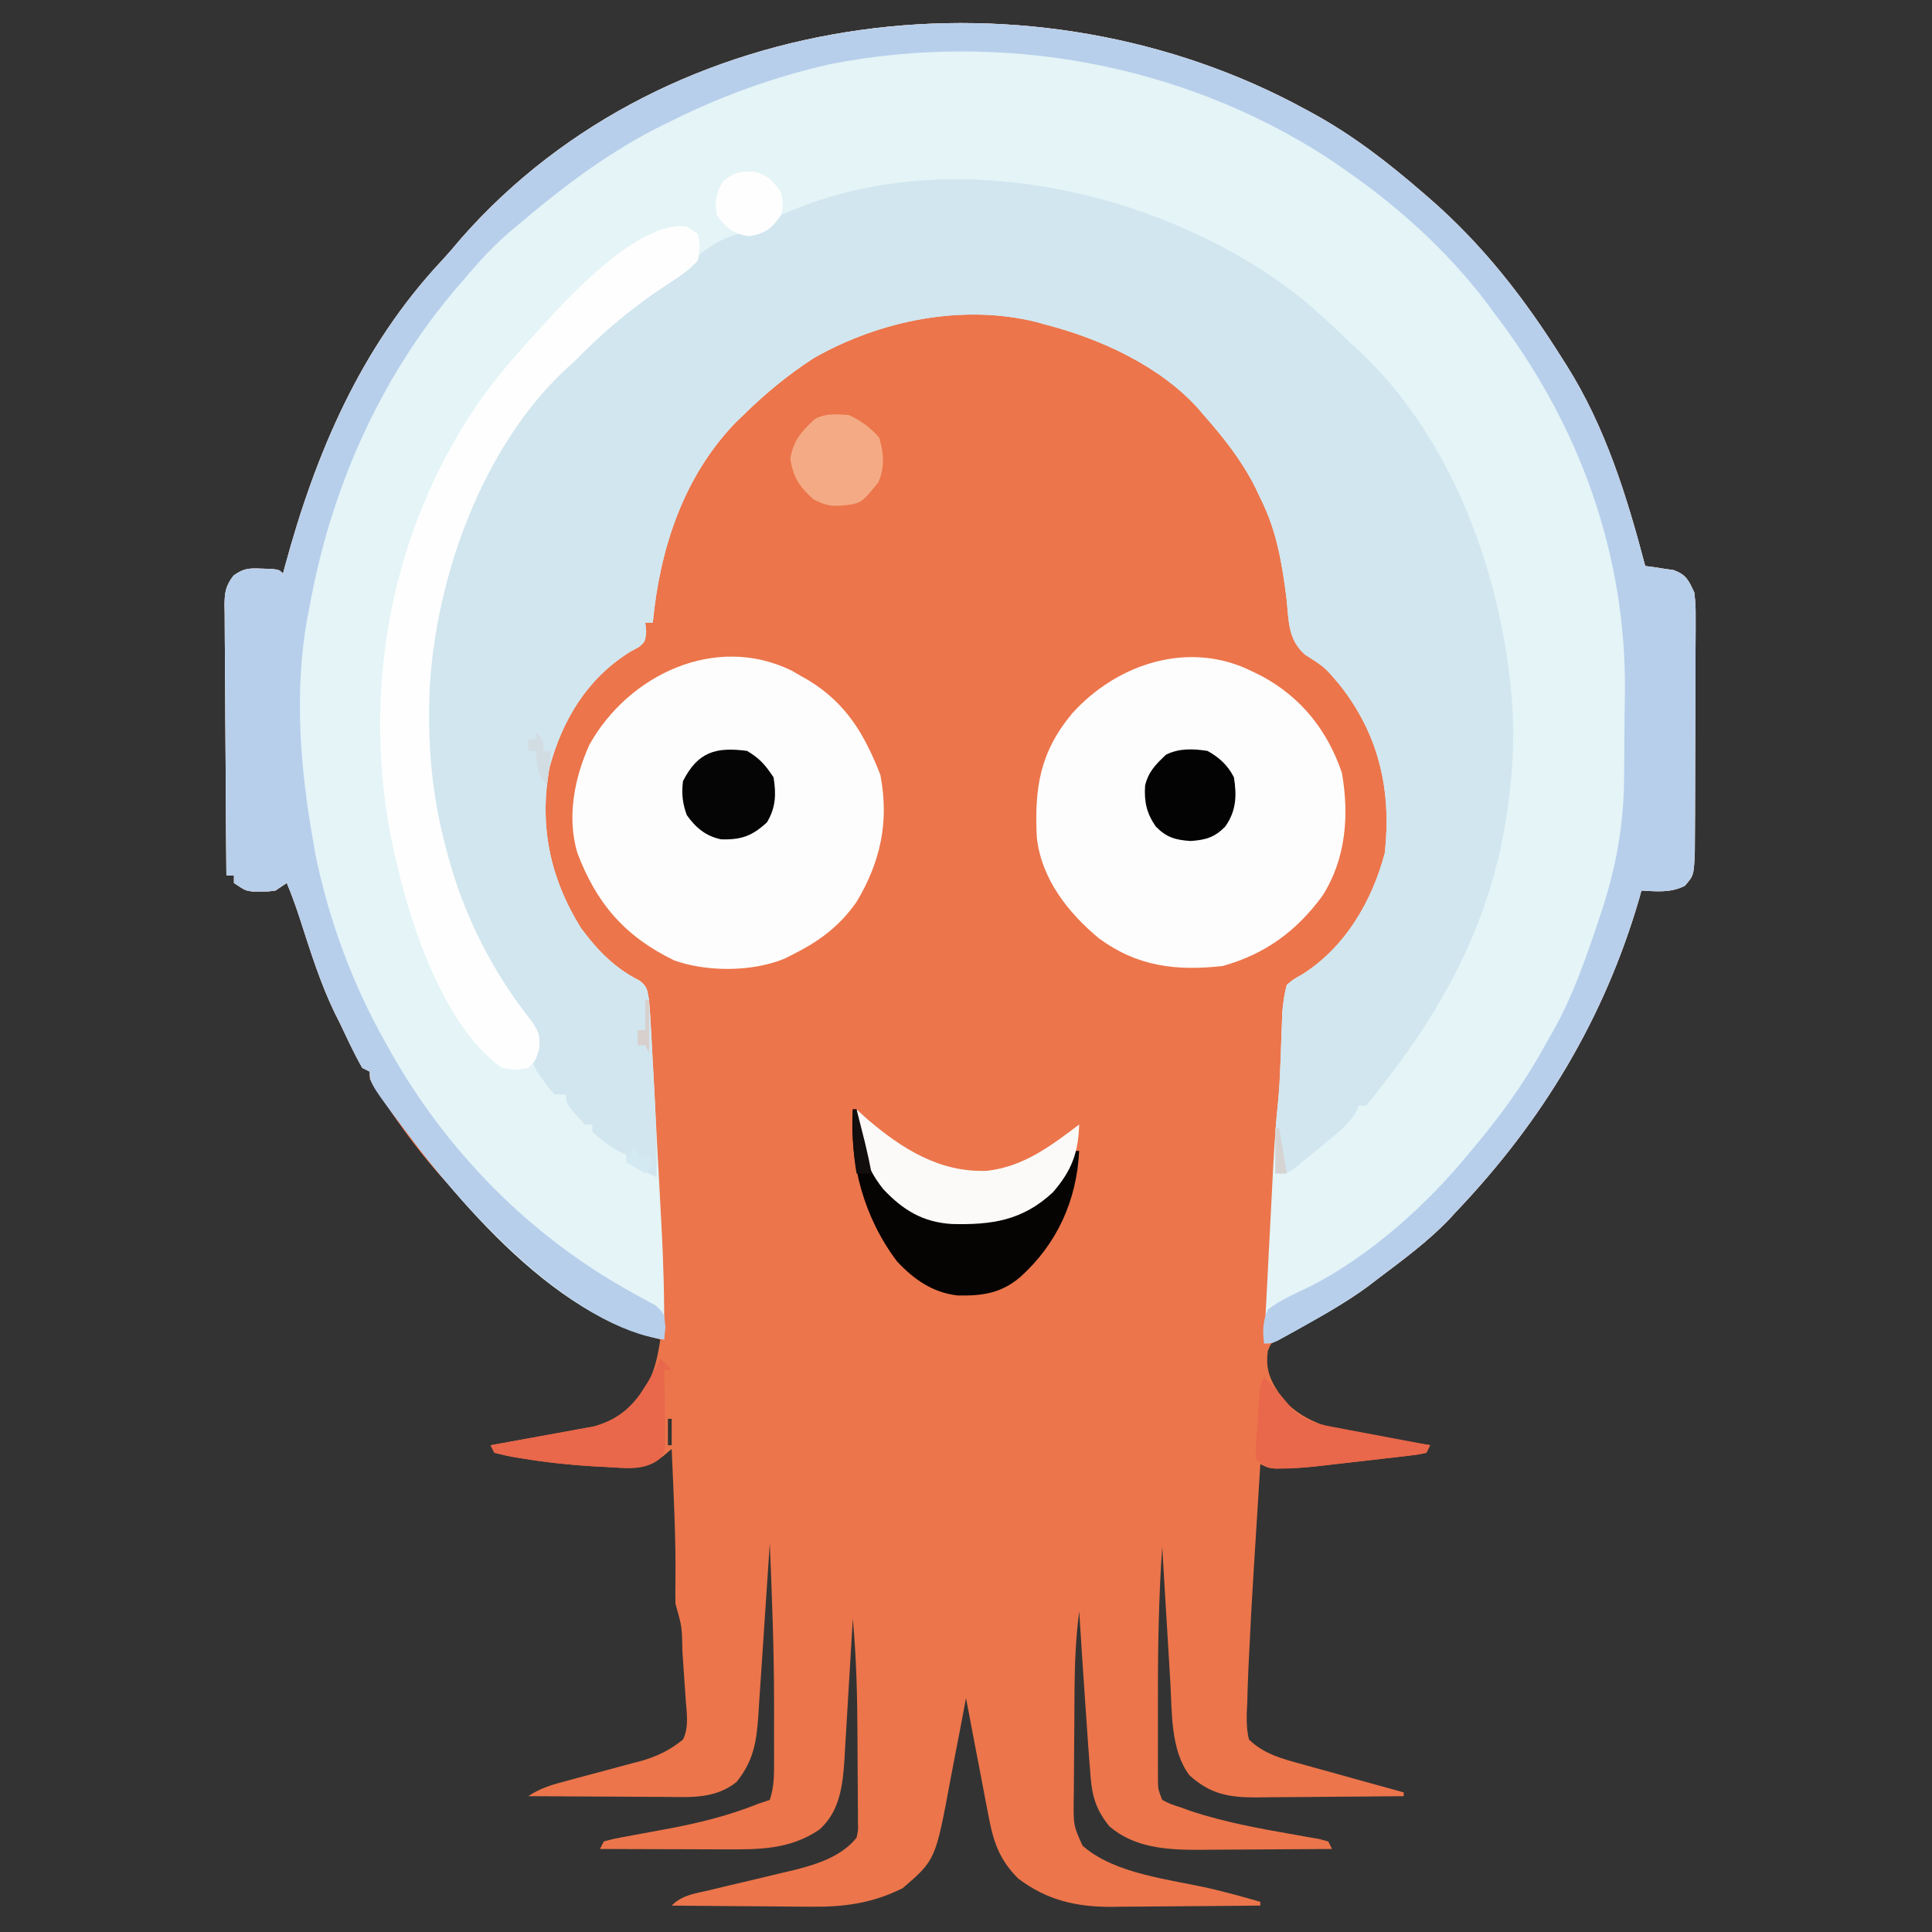 <?xml version="1.0" encoding="UTF-8"?>
<svg version="1.1" xmlns="http://www.w3.org/2000/svg" width="512" height="512">
<rect width="100%" height="100%" fill="#333333" stroke="none"/>
<path d="M0 0 C0.623 0.337 1.247 0.675 1.889 1.022 C12.547 6.864 21.826 14.058 31 22 C31.878 22.757 31.878 22.757 32.774 23.528 C47.017 35.908 57.991 50.052 68 66 C68.387 66.608 68.773 67.216 69.172 67.843 C79.461 84.18 85.119 102.456 90 121 C91.031 121.13 91.031 121.13 92.082 121.262 C93.434 121.472 93.434 121.472 94.812 121.688 C95.706 121.815 96.599 121.943 97.52 122.074 C100.916 123.342 101.461 124.751 103 128 C103.367 131.308 103.367 131.308 103.356 135.114 C103.358 135.81 103.361 136.507 103.363 137.224 C103.366 139.516 103.347 141.806 103.328 144.098 C103.325 145.695 103.323 147.293 103.322 148.89 C103.318 152.233 103.303 155.576 103.281 158.919 C103.253 163.202 103.242 167.485 103.238 171.768 C103.233 175.064 103.224 178.361 103.212 181.658 C103.206 183.237 103.201 184.817 103.197 186.396 C103.191 188.603 103.177 190.809 103.161 193.016 C103.151 194.899 103.151 194.899 103.14 196.819 C102.868 202.987 102.868 202.987 100.5 205.75 C96.744 207.628 93.124 207.238 89 207 C88.804 207.706 88.608 208.413 88.406 209.141 C79.13 240.969 62.788 268.041 40 292 C39.13 292.949 39.13 292.949 38.242 293.918 C32.487 300.006 25.659 304.955 19 310 C18.176 310.63 17.353 311.261 16.504 311.91 C10.342 316.427 3.707 320.032 -3.021 323.625 C-3.778 324.034 -4.536 324.442 -5.316 324.863 C-6.002 325.227 -6.687 325.591 -7.393 325.966 C-9.171 326.917 -9.171 326.917 -10 329 C-10.733 334.129 -9.229 337.071 -6.398 341.176 C1.711 351.754 20.625 351.724 33 354 C32.67 354.66 32.34 355.32 32 356 C29.826 356.487 29.826 356.487 26.969 356.816 C25.93 356.941 24.891 357.065 23.82 357.193 C22.177 357.376 22.177 357.376 20.5 357.562 C19.435 357.688 18.37 357.814 17.273 357.943 C14.183 358.306 11.092 358.654 8 359 C7.137 359.102 6.274 359.203 5.385 359.308 C1.601 359.748 -2.122 360.139 -5.938 360.125 C-6.668 360.128 -7.399 360.13 -8.152 360.133 C-10 360 -10 360 -12 359 C-12.437 365.86 -12.863 372.72 -13.282 379.581 C-13.425 381.904 -13.57 384.228 -13.718 386.551 C-14.215 394.364 -14.643 402.179 -15 410 C-15.08 411.614 -15.08 411.614 -15.161 413.262 C-15.299 416.318 -15.392 419.372 -15.469 422.43 C-15.536 423.798 -15.536 423.798 -15.604 425.193 C-15.637 427.601 -15.584 429.664 -15 432 C-10.99 435.887 -6.035 437.155 -0.758 438.578 C0.395 438.903 0.395 438.903 1.571 439.234 C4.003 439.916 6.439 440.583 8.875 441.25 C10.534 441.713 12.193 442.176 13.852 442.641 C17.898 443.772 21.948 444.889 26 446 C26 446.33 26 446.66 26 447 C19.435 447.076 12.87 447.129 6.304 447.165 C4.072 447.18 1.84 447.2 -0.391 447.226 C-3.606 447.263 -6.82 447.28 -10.035 447.293 C-11.027 447.308 -12.019 447.324 -13.041 447.34 C-20.325 447.342 -25.258 446.498 -30.812 441.438 C-35.801 434.808 -35.401 424.69 -35.852 416.742 C-35.915 415.713 -35.979 414.684 -36.045 413.624 C-36.245 410.375 -36.435 407.125 -36.625 403.875 C-36.76 401.656 -36.895 399.437 -37.031 397.219 C-37.361 391.813 -37.684 386.407 -38 381 C-38.897 393.956 -39.157 406.861 -39.13 419.846 C-39.125 422.986 -39.13 426.125 -39.137 429.264 C-39.136 431.268 -39.135 433.273 -39.133 435.277 C-39.136 436.679 -39.136 436.679 -39.139 438.108 C-39.136 438.971 -39.133 439.834 -39.129 440.722 C-39.129 441.479 -39.128 442.235 -39.127 443.014 C-39.071 445.211 -39.071 445.211 -38 448 C-35.716 449.153 -35.716 449.153 -33 450 C-32.202 450.295 -31.404 450.59 -30.582 450.895 C-21.45 453.921 -12.141 455.596 -2.675 457.249 C-1.571 457.448 -0.466 457.647 0.672 457.852 C1.673 458.025 2.674 458.199 3.706 458.377 C4.463 458.583 5.22 458.788 6 459 C6.33 459.66 6.66 460.32 7 461 C1.059 461.05 -4.881 461.086 -10.822 461.11 C-12.84 461.12 -14.857 461.133 -16.874 461.151 C-19.788 461.175 -22.703 461.187 -25.617 461.195 C-26.506 461.206 -27.395 461.216 -28.311 461.227 C-36.803 461.228 -45.32 460.726 -52 455 C-56.031 450.037 -56.727 446.15 -57.125 440 C-57.231 438.677 -57.231 438.677 -57.339 437.327 C-57.581 434.219 -57.792 431.11 -58 428 C-58.139 426.011 -58.278 424.022 -58.417 422.033 C-58.976 414.024 -59.497 406.013 -60 398 C-60.888 404.905 -61.188 411.682 -61.238 418.641 C-61.25 420.268 -61.25 420.268 -61.263 421.929 C-61.276 424.208 -61.287 426.487 -61.295 428.767 C-61.307 431.096 -61.327 433.426 -61.357 435.755 C-61.399 439.134 -61.416 442.512 -61.426 445.891 C-61.452 447.45 -61.452 447.45 -61.479 449.041 C-61.47 454.865 -61.47 454.865 -59.129 460.106 C-50.676 467.624 -36.082 469.019 -25.373 471.448 C-20.878 472.494 -16.434 473.723 -12 475 C-12 475.33 -12 475.66 -12 476 C-18.653 476.077 -25.305 476.129 -31.958 476.165 C-34.218 476.18 -36.478 476.2 -38.738 476.226 C-42 476.263 -45.261 476.28 -48.523 476.293 C-49.522 476.308 -50.52 476.324 -51.549 476.34 C-60.96 476.342 -68.651 474.535 -76.211 468.793 C-81.369 463.624 -82.858 458.676 -84.141 451.664 C-84.313 450.785 -84.484 449.905 -84.662 448.999 C-85.204 446.21 -85.727 443.418 -86.25 440.625 C-86.616 438.725 -86.983 436.825 -87.352 434.926 C-88.249 430.286 -89.129 425.644 -90 421 C-90.211 422.134 -90.422 423.269 -90.639 424.437 C-91.435 428.685 -92.258 432.927 -93.088 437.168 C-93.443 438.997 -93.79 440.827 -94.129 442.658 C-98.075 463.883 -98.075 463.883 -106.75 471.375 C-114.876 475.438 -122.475 476.433 -131.477 476.293 C-132.528 476.289 -133.579 476.284 -134.662 476.28 C-137.983 476.263 -141.304 476.226 -144.625 476.188 C-146.892 476.172 -149.159 476.159 -151.426 476.146 C-156.951 476.114 -162.475 476.064 -168 476 C-165.195 473.195 -161.963 472.845 -158.211 471.977 C-156.613 471.591 -155.016 471.206 -153.418 470.82 C-150.904 470.223 -148.39 469.628 -145.875 469.037 C-143.443 468.463 -141.014 467.876 -138.586 467.289 C-137.846 467.119 -137.106 466.949 -136.344 466.774 C-130.134 465.265 -123.117 463.192 -119 458 C-118.562 456.028 -118.562 456.028 -118.644 453.843 C-118.641 453.007 -118.638 452.172 -118.634 451.311 C-118.653 449.956 -118.653 449.956 -118.672 448.574 C-118.675 447.165 -118.675 447.165 -118.678 445.728 C-118.684 443.733 -118.698 441.739 -118.719 439.744 C-118.749 436.737 -118.76 433.731 -118.766 430.725 C-118.808 420.442 -119.05 410.244 -120 400 C-120.031 400.546 -120.062 401.092 -120.094 401.655 C-120.42 407.366 -120.763 413.077 -121.117 418.787 C-121.246 420.914 -121.371 423.042 -121.492 425.17 C-121.666 428.239 -121.857 431.307 -122.051 434.375 C-122.101 435.318 -122.151 436.261 -122.203 437.233 C-122.659 444.105 -123.425 451.069 -128.875 455.875 C-136.7 461.196 -144.918 461.15 -154.09 461.098 C-155.034 461.096 -155.979 461.095 -156.952 461.093 C-159.947 461.088 -162.942 461.075 -165.938 461.062 C-167.977 461.057 -170.017 461.053 -172.057 461.049 C-177.038 461.038 -182.019 461.021 -187 461 C-186.67 460.34 -186.34 459.68 -186 459 C-183.307 458.286 -183.307 458.286 -179.727 457.633 C-179.088 457.512 -178.45 457.391 -177.792 457.267 C-175.061 456.75 -172.327 456.253 -169.592 455.755 C-161.075 454.193 -153.054 452.232 -145 449 C-144.01 448.67 -143.02 448.34 -142 448 C-140.797 444.392 -140.857 441.099 -140.867 437.344 C-140.866 436.569 -140.865 435.793 -140.864 434.995 C-140.864 433.337 -140.865 431.679 -140.87 430.021 C-140.875 427.592 -140.87 425.163 -140.863 422.734 C-140.858 408.476 -141.406 394.244 -142 380 C-142.065 381.014 -142.065 381.014 -142.132 382.048 C-142.587 389.089 -143.06 396.129 -143.544 403.169 C-143.722 405.795 -143.896 408.422 -144.065 411.049 C-144.308 414.828 -144.569 418.605 -144.832 422.383 C-144.904 423.555 -144.976 424.727 -145.05 425.935 C-145.549 432.816 -146.38 437.748 -150.812 443.25 C-156.47 447.776 -162.99 447.267 -169.867 447.195 C-170.902 447.192 -171.937 447.19 -173.003 447.187 C-176.294 447.176 -179.584 447.15 -182.875 447.125 C-185.112 447.115 -187.349 447.106 -189.586 447.098 C-195.057 447.076 -200.529 447.042 -206 447 C-202.729 444.819 -199.66 443.955 -195.918 442.977 C-194.497 442.591 -193.075 442.206 -191.654 441.82 C-189.424 441.222 -187.193 440.626 -184.96 440.037 C-182.797 439.464 -180.639 438.877 -178.48 438.289 C-177.491 438.034 -177.491 438.034 -176.482 437.774 C-172.043 436.553 -168.579 434.906 -165 432 C-163.336 428.612 -164.055 424.805 -164.305 421.117 C-164.348 420.462 -164.392 419.806 -164.436 419.131 C-164.529 417.751 -164.625 416.371 -164.724 414.991 C-164.875 412.876 -165.014 410.76 -165.152 408.645 C-165.264 402.122 -165.264 402.122 -167 396 C-167.049 394.001 -167.036 392 -167 390 C-166.868 378.326 -167.502 366.661 -168 355 C-168.763 355.639 -169.526 356.279 -170.312 356.938 C-175.282 360.751 -179.613 360.043 -185.562 359.75 C-186.49 359.705 -187.417 359.66 -188.372 359.613 C-194.723 359.25 -200.972 358.586 -207.25 357.562 C-208.402 357.379 -208.402 357.379 -209.576 357.192 C-211.399 356.87 -213.203 356.445 -215 356 C-215.33 355.34 -215.66 354.68 -216 354 C-215.092 353.839 -214.185 353.678 -213.25 353.513 C-209.859 352.905 -206.472 352.285 -203.085 351.656 C-201.623 351.388 -200.161 351.124 -198.697 350.865 C-196.585 350.491 -194.476 350.099 -192.367 349.703 C-190.466 349.357 -190.466 349.357 -188.527 349.005 C-181.659 347.048 -177.963 343.3 -174.258 337.461 C-172.338 333.705 -171.659 330.154 -171 326 C-171.848 325.75 -172.696 325.5 -173.57 325.242 C-177.271 323.902 -180.526 322.159 -183.875 320.125 C-184.52 319.734 -185.165 319.344 -185.829 318.941 C-198.271 311.244 -209.482 302.139 -220 292 C-220.703 291.349 -221.405 290.698 -222.129 290.027 C-232.105 280.535 -240.747 268.676 -248 257 C-248 256.34 -248 255.68 -248 255 C-248.66 254.67 -249.32 254.34 -250 254 C-252.217 250.113 -254.071 246.036 -256 242 C-256.415 241.174 -256.83 240.347 -257.258 239.496 C-261.124 231.52 -263.722 223.11 -266.449 214.695 C-267.518 211.409 -268.648 208.183 -270 205 C-271.485 205.99 -271.485 205.99 -273 207 C-274.938 207.266 -274.938 207.266 -277 207.25 C-277.681 207.255 -278.361 207.26 -279.062 207.266 C-281 207 -281 207 -284 205 C-284 204.34 -284 203.68 -284 203 C-284.66 203 -285.32 203 -286 203 C-286.093 193.03 -286.164 183.059 -286.207 173.089 C-286.228 168.459 -286.256 163.829 -286.302 159.2 C-286.345 154.732 -286.369 150.265 -286.38 145.798 C-286.387 144.093 -286.401 142.388 -286.423 140.683 C-286.452 138.296 -286.456 135.91 -286.454 133.522 C-286.476 132.464 -286.476 132.464 -286.498 131.384 C-286.469 128.002 -286.212 126.277 -284.131 123.556 C-281.49 121.628 -280.048 121.549 -276.812 121.688 C-275.932 121.712 -275.052 121.736 -274.145 121.762 C-272 122 -272 122 -271 123 C-270.835 122.383 -270.67 121.766 -270.5 121.13 C-262.402 91.21 -250.44 63.116 -229.066 40.219 C-227.221 38.237 -225.484 36.204 -223.75 34.125 C-168.632 -28.527 -71.298 -38.995 0 0 Z M-169 347 C-169 349.31 -169 351.62 -169 354 C-168.67 354 -168.34 354 -168 354 C-168 351.69 -168 349.38 -168 347 C-168.33 347 -168.66 347 -169 347 Z " fill="#EC754B" transform="translate(346,29)"/>
<path d="M0 0 C0.623 0.337 1.247 0.675 1.889 1.022 C12.547 6.864 21.826 14.058 31 22 C31.878 22.757 31.878 22.757 32.774 23.528 C47.017 35.908 57.991 50.052 68 66 C68.387 66.608 68.773 67.216 69.172 67.843 C79.461 84.18 85.119 102.456 90 121 C91.031 121.13 91.031 121.13 92.082 121.262 C93.434 121.472 93.434 121.472 94.812 121.688 C95.706 121.815 96.599 121.943 97.52 122.074 C100.916 123.342 101.461 124.751 103 128 C103.367 131.308 103.367 131.308 103.356 135.114 C103.358 135.81 103.361 136.507 103.363 137.224 C103.366 139.516 103.347 141.806 103.328 144.098 C103.325 145.695 103.323 147.293 103.322 148.89 C103.318 152.233 103.303 155.576 103.281 158.919 C103.253 163.202 103.242 167.485 103.238 171.768 C103.233 175.064 103.224 178.361 103.212 181.658 C103.206 183.237 103.201 184.817 103.197 186.396 C103.191 188.603 103.177 190.809 103.161 193.016 C103.151 194.899 103.151 194.899 103.14 196.819 C102.868 202.987 102.868 202.987 100.5 205.75 C96.744 207.628 93.124 207.238 89 207 C88.804 207.706 88.608 208.413 88.406 209.141 C79.13 240.969 62.788 268.041 40 292 C39.13 292.949 39.13 292.949 38.242 293.918 C32.487 300.006 25.659 304.955 19 310 C18.176 310.63 17.353 311.261 16.504 311.91 C11.096 315.875 5.343 319.166 -0.5 322.438 C-1.303 322.887 -2.106 323.337 -2.933 323.801 C-3.687 324.216 -4.441 324.631 -5.219 325.059 C-5.899 325.433 -6.579 325.807 -7.279 326.193 C-9 327 -9 327 -11 327 C-10.629 319.741 -10.255 312.482 -9.878 305.222 C-9.703 301.851 -9.529 298.479 -9.357 295.107 C-9.158 291.22 -8.956 287.333 -8.754 283.445 C-8.693 282.25 -8.633 281.055 -8.571 279.824 C-8.259 273.9 -7.843 268.016 -7.214 262.118 C-6.946 259.469 -6.81 256.828 -6.719 254.168 C-6.681 253.185 -6.644 252.202 -6.605 251.189 C-6.534 249.169 -6.464 247.148 -6.395 245.127 C-6.357 244.15 -6.32 243.174 -6.281 242.168 C-6.251 241.294 -6.221 240.42 -6.189 239.52 C-5.994 236.924 -5.659 234.519 -5 232 C-3.215 230.516 -3.215 230.516 -0.938 229.25 C10.429 222.117 17.608 209.865 21 197 C22.768 180.395 19.486 165.76 9.047 152.523 C5.055 147.793 5.055 147.793 -0.121 144.52 C-4.742 140.475 -4.444 135.451 -5.062 129.562 C-6.301 119.985 -7.645 111.698 -12 103 C-12.441 102.068 -12.882 101.136 -13.336 100.176 C-16.96 92.997 -21.689 87.007 -27 81 C-27.541 80.363 -28.083 79.726 -28.641 79.07 C-38.897 67.83 -54.52 60.725 -69 57 C-69.719 56.794 -70.439 56.587 -71.18 56.375 C-90.968 51.445 -112.778 55.927 -130.262 65.852 C-137.106 70.251 -143.199 75.307 -149 81 C-149.687 81.663 -150.374 82.325 -151.082 83.008 C-164.93 97.375 -171.15 116.53 -173 136 C-173.66 136 -174.32 136 -175 136 C-174.878 137.154 -174.878 137.154 -174.754 138.332 C-175 141 -175 141 -176.652 142.449 C-177.406 142.858 -178.161 143.266 -178.938 143.688 C-190.315 150.736 -196.886 161.597 -200.375 174.375 C-203.186 189.923 -200.23 203.776 -192 217 C-187.654 222.872 -183.091 227.561 -176.531 230.867 C-174.426 232.424 -174.472 233.423 -174 236 C-173.801 238.364 -173.647 240.732 -173.519 243.101 C-173.48 243.809 -173.441 244.517 -173.401 245.246 C-173.272 247.587 -173.15 249.928 -173.027 252.27 C-172.939 253.909 -172.851 255.549 -172.763 257.189 C-172.578 260.633 -172.396 264.077 -172.216 267.521 C-171.987 271.894 -171.751 276.267 -171.513 280.639 C-171.329 284.032 -171.149 287.425 -170.97 290.819 C-170.884 292.428 -170.798 294.037 -170.71 295.647 C-170.16 305.778 -169.887 315.853 -170 326 C-199.613 320.786 -227.987 285.828 -244.188 262.75 C-248 257.275 -248 257.275 -248 255 C-248.66 254.67 -249.32 254.34 -250 254 C-252.217 250.113 -254.071 246.036 -256 242 C-256.415 241.174 -256.83 240.347 -257.258 239.496 C-261.124 231.52 -263.722 223.11 -266.449 214.695 C-267.518 211.409 -268.648 208.183 -270 205 C-271.485 205.99 -271.485 205.99 -273 207 C-274.938 207.266 -274.938 207.266 -277 207.25 C-277.681 207.255 -278.361 207.26 -279.062 207.266 C-281 207 -281 207 -284 205 C-284 204.34 -284 203.68 -284 203 C-284.66 203 -285.32 203 -286 203 C-286.093 193.03 -286.164 183.059 -286.207 173.089 C-286.228 168.459 -286.256 163.829 -286.302 159.2 C-286.345 154.732 -286.369 150.265 -286.38 145.798 C-286.387 144.093 -286.401 142.388 -286.423 140.683 C-286.452 138.296 -286.456 135.91 -286.454 133.522 C-286.476 132.464 -286.476 132.464 -286.498 131.384 C-286.469 128.002 -286.212 126.277 -284.131 123.556 C-281.49 121.628 -280.048 121.549 -276.812 121.688 C-275.932 121.712 -275.052 121.736 -274.145 121.762 C-272 122 -272 122 -271 123 C-270.835 122.383 -270.67 121.766 -270.5 121.13 C-262.402 91.21 -250.44 63.116 -229.066 40.219 C-227.221 38.237 -225.484 36.204 -223.75 34.125 C-168.632 -28.527 -71.298 -38.995 0 0 Z " fill="#E4F4F7" transform="translate(346,29)"/>
<path d="M0 0 C4.75 3.875 9.189 8.056 13.601 12.306 C14.306 12.948 15.011 13.59 15.738 14.251 C39.455 36.478 52.337 70.382 55.789 101.994 C55.873 102.753 55.956 103.512 56.043 104.295 C57.017 114.087 56.706 123.622 55.414 133.369 C55.282 134.362 55.15 135.355 55.015 136.378 C51.057 164.208 38.875 187.478 21.601 209.306 C20.838 210.317 20.075 211.327 19.289 212.369 C18.732 213.008 18.175 213.647 17.601 214.306 C16.941 214.306 16.281 214.306 15.601 214.306 C15.403 214.851 15.204 215.397 15 215.958 C13.019 219.283 10.186 221.453 7.226 223.869 C6.36 224.591 6.36 224.591 5.476 225.328 C3.862 226.667 2.234 227.989 0.601 229.306 C-0.134 229.913 -0.868 230.52 -1.625 231.146 C-3.399 232.306 -3.399 232.306 -6.399 232.306 C-6.427 230.515 -6.446 228.723 -6.461 226.931 C-6.473 225.933 -6.485 224.936 -6.497 223.908 C-6.42 221.1 -6.226 218.416 -5.926 215.63 C-5.211 208.912 -5.026 202.182 -4.793 195.433 C-4.756 194.457 -4.719 193.48 -4.68 192.474 C-4.65 191.6 -4.62 190.727 -4.588 189.826 C-4.393 187.23 -4.058 184.826 -3.399 182.306 C-1.614 180.822 -1.614 180.822 0.664 179.556 C12.03 172.423 19.209 160.171 22.601 147.306 C24.369 130.701 21.087 116.066 10.648 102.83 C6.656 98.099 6.656 98.099 1.48 94.826 C-3.141 90.781 -2.843 85.758 -3.461 79.869 C-4.7 70.291 -6.044 62.004 -10.399 53.306 C-10.84 52.374 -11.281 51.442 -11.735 50.482 C-15.359 43.303 -20.088 37.313 -25.399 31.306 C-26.211 30.351 -26.211 30.351 -27.04 29.376 C-37.296 18.136 -52.919 11.031 -67.399 7.306 C-68.118 7.1 -68.838 6.894 -69.579 6.681 C-89.367 1.751 -111.177 6.233 -128.661 16.158 C-135.505 20.557 -141.598 25.613 -147.399 31.306 C-148.086 31.969 -148.773 32.631 -149.481 33.314 C-163.329 47.681 -169.549 66.837 -171.399 86.306 C-172.059 86.306 -172.719 86.306 -173.399 86.306 C-173.318 87.076 -173.237 87.845 -173.153 88.638 C-173.399 91.306 -173.399 91.306 -175.051 92.755 C-175.805 93.164 -176.559 93.573 -177.336 93.994 C-188.714 101.042 -195.285 111.903 -198.774 124.681 C-201.585 140.229 -198.629 154.082 -190.399 167.306 C-186.053 173.178 -181.49 177.867 -174.93 181.173 C-172.812 182.741 -172.87 183.701 -172.399 186.306 C-172.181 188.936 -172.003 191.551 -171.864 194.185 C-171.821 194.952 -171.778 195.72 -171.734 196.51 C-171.643 198.135 -171.555 199.76 -171.469 201.385 C-171.338 203.836 -171.2 206.287 -171.061 208.738 C-170.607 216.938 -170.288 225.089 -170.399 233.306 C-173.039 231.986 -175.679 230.666 -178.399 229.306 C-178.399 228.646 -178.399 227.986 -178.399 227.306 C-178.956 227.059 -179.513 226.811 -180.086 226.556 C-182.823 225.077 -185.075 223.371 -187.399 221.306 C-187.399 220.646 -187.399 219.986 -187.399 219.306 C-188.059 219.306 -188.719 219.306 -189.399 219.306 C-194.399 213.83 -194.399 213.83 -194.399 211.306 C-195.389 211.306 -196.379 211.306 -197.399 211.306 C-199.04 209.583 -199.04 209.583 -200.649 207.244 C-201.19 206.49 -201.732 205.735 -202.29 204.958 C-203.399 202.306 -203.399 202.306 -202.762 198.962 C-202.252 193.829 -204.274 191.79 -207.336 187.869 C-213.057 180.075 -217.39 172.086 -221.399 163.306 C-221.808 162.427 -222.216 161.548 -222.637 160.642 C-225.62 153.756 -227.332 146.477 -228.976 139.178 C-229.333 137.6 -229.711 136.027 -230.094 134.455 C-237.027 101.352 -227.129 65.171 -209.505 36.994 C-197.63 18.878 -182.1 4.768 -163.961 -6.944 C-161.375 -8.574 -161.375 -8.574 -159.524 -10.694 C-154.611 -15.318 -148.724 -17.102 -142.184 -18.202 C-141.595 -18.364 -141.006 -18.527 -140.399 -18.694 C-140.069 -19.354 -139.739 -20.014 -139.399 -20.694 C-95.939 -41.918 -36.691 -28.831 0 0 Z " fill="#D1E6EF" transform="translate(344.399,78.694)"/>
<path d="M0 0 C0.623 0.337 1.247 0.675 1.889 1.022 C12.547 6.864 21.826 14.058 31 22 C31.878 22.757 31.878 22.757 32.774 23.528 C47.017 35.908 57.991 50.052 68 66 C68.387 66.608 68.773 67.216 69.172 67.843 C79.461 84.18 85.119 102.456 90 121 C91.031 121.13 91.031 121.13 92.082 121.262 C93.434 121.472 93.434 121.472 94.812 121.688 C95.706 121.815 96.599 121.943 97.52 122.074 C100.916 123.342 101.461 124.751 103 128 C103.367 131.308 103.367 131.308 103.356 135.114 C103.358 135.81 103.361 136.507 103.363 137.224 C103.366 139.516 103.347 141.806 103.328 144.098 C103.325 145.695 103.323 147.293 103.322 148.89 C103.318 152.233 103.303 155.576 103.281 158.919 C103.253 163.202 103.242 167.485 103.238 171.768 C103.233 175.064 103.224 178.361 103.212 181.658 C103.206 183.237 103.201 184.817 103.197 186.396 C103.191 188.603 103.177 190.809 103.161 193.016 C103.151 194.899 103.151 194.899 103.14 196.819 C102.868 202.987 102.868 202.987 100.5 205.75 C96.744 207.628 93.124 207.238 89 207 C88.804 207.706 88.608 208.413 88.406 209.141 C79.13 240.969 62.788 268.041 40 292 C39.13 292.949 39.13 292.949 38.242 293.918 C32.487 300.006 25.659 304.955 19 310 C18.176 310.63 17.353 311.261 16.504 311.91 C11.096 315.875 5.343 319.166 -0.5 322.438 C-1.303 322.887 -2.106 323.337 -2.933 323.801 C-3.687 324.216 -4.441 324.631 -5.219 325.059 C-5.899 325.433 -6.579 325.807 -7.279 326.193 C-9 327 -9 327 -11 327 C-11.462 323.663 -11.327 321.12 -10 318 C-6.526 315.447 -2.719 313.771 1.168 311.933 C16.845 303.946 31.915 290.527 43 277 C43.436 276.482 43.871 275.964 44.32 275.43 C51.384 267.023 57.665 258.479 62.975 248.856 C63.957 247.078 64.968 245.316 65.98 243.555 C70.878 234.683 74.165 225.266 77.375 215.688 C77.592 215.044 77.81 214.4 78.033 213.737 C82.168 201.404 84.309 190.127 84.406 177.117 C84.418 175.905 84.429 174.692 84.441 173.443 C84.46 170.883 84.473 168.323 84.48 165.763 C84.5 161.934 84.562 158.106 84.625 154.277 C84.941 117.503 72.357 83.112 50 54 C49.403 53.18 48.806 52.36 48.191 51.516 C37.407 37.201 23.764 25.05 9 15 C7.44 13.931 7.44 13.931 5.848 12.84 C-32.896 -12.242 -80.803 -20.824 -126 -12 C-140.672 -8.682 -154.543 -3.682 -168 3 C-168.658 3.321 -169.316 3.642 -169.994 3.972 C-183.997 10.857 -196.119 19.93 -208 30 C-208.73 30.606 -209.459 31.212 -210.211 31.836 C-214.964 35.86 -219.018 40.22 -223 45 C-223.677 45.777 -224.354 46.555 -225.051 47.355 C-245.547 71.419 -258.488 101.014 -264 132 C-264.208 133.039 -264.415 134.078 -264.629 135.148 C-268.052 154.539 -266.435 174.738 -263 194 C-262.807 195.125 -262.613 196.251 -262.414 197.41 C-258.92 214.631 -252.63 231.709 -244 247 C-243.654 247.627 -243.307 248.253 -242.95 248.899 C-228.091 275.593 -205.927 298.321 -179.164 313.152 C-178.558 313.497 -177.951 313.841 -177.326 314.196 C-175.67 315.127 -173.994 316.024 -172.316 316.918 C-170 319 -170 319 -169.652 322.738 C-169.767 323.815 -169.882 324.891 -170 326 C-193.839 322.759 -221.074 293.388 -235.043 275.308 C-248 258.215 -248 258.215 -248 255 C-248.66 254.67 -249.32 254.34 -250 254 C-252.217 250.113 -254.071 246.036 -256 242 C-256.415 241.174 -256.83 240.347 -257.258 239.496 C-261.124 231.52 -263.722 223.11 -266.449 214.695 C-267.518 211.409 -268.648 208.183 -270 205 C-271.485 205.99 -271.485 205.99 -273 207 C-274.938 207.266 -274.938 207.266 -277 207.25 C-277.681 207.255 -278.361 207.26 -279.062 207.266 C-281 207 -281 207 -284 205 C-284 204.34 -284 203.68 -284 203 C-284.66 203 -285.32 203 -286 203 C-286.093 193.03 -286.164 183.059 -286.207 173.089 C-286.228 168.459 -286.256 163.829 -286.302 159.2 C-286.345 154.732 -286.369 150.265 -286.38 145.798 C-286.387 144.093 -286.401 142.388 -286.423 140.683 C-286.452 138.296 -286.456 135.91 -286.454 133.522 C-286.476 132.464 -286.476 132.464 -286.498 131.384 C-286.469 128.002 -286.212 126.277 -284.131 123.556 C-281.49 121.628 -280.048 121.549 -276.812 121.688 C-275.932 121.712 -275.052 121.736 -274.145 121.762 C-272 122 -272 122 -271 123 C-270.835 122.383 -270.67 121.766 -270.5 121.13 C-262.402 91.21 -250.44 63.116 -229.066 40.219 C-227.221 38.237 -225.484 36.204 -223.75 34.125 C-168.632 -28.527 -71.298 -38.995 0 0 Z " fill="#B7CFEB" transform="translate(346,29)"/>
<path d="M0 0 C1.073 0.625 1.073 0.625 2.168 1.262 C2.956 1.709 3.743 2.156 4.555 2.617 C14.486 8.74 19.317 16.93 23.48 27.637 C25.829 40.017 23.57 50.57 17.168 61.262 C12.655 67.754 7.2 71.751 0.168 75.262 C-0.506 75.603 -1.18 75.945 -1.875 76.297 C-10.414 79.848 -22.536 79.883 -31.207 76.762 C-44.211 70.437 -51.801 61.644 -56.832 48.262 C-59.653 38.857 -57.605 28.341 -53.613 19.59 C-43.284 1.112 -20.247 -9.932 0 0 Z " fill="#FEFDFD" transform="translate(209.832,177.738)"/>
<path d="M0 0 C0.817 0.402 1.635 0.804 2.477 1.219 C12.894 6.884 19.793 15.585 23.609 26.789 C25.605 38.082 24.681 49.712 18.422 59.457 C11.533 68.813 3.232 74.89 -8 78 C-20.359 79.372 -30.586 78.147 -40.75 70.688 C-48.927 63.91 -56.009 54.933 -57.223 43.994 C-57.907 30.902 -56.446 21.346 -47.832 11.027 C-35.858 -2.223 -16.741 -8.467 0 0 Z " fill="#FEFDFD" transform="translate(332,178)"/>
<path d="M0 0 C0.99 0.66 1.98 1.32 3 2 C3.562 5.312 3.562 5.312 3 9 C0.35 11.871 -2.453 13.644 -5.719 15.77 C-14.741 21.664 -22.485 28.282 -30 36 C-30.725 36.64 -30.725 36.64 -31.465 37.293 C-54.084 57.996 -66.555 92.897 -68.146 122.738 C-68.711 136.995 -67.623 150.2 -64 164 C-63.818 164.711 -63.636 165.422 -63.449 166.154 C-59.202 182.322 -51.459 197.698 -41 210.75 C-39 214 -39 214 -39.062 217.812 C-40 221 -40 221 -42 223 C-45.188 223.625 -45.188 223.625 -49 223 C-66.767 210.28 -75.922 176.824 -79.338 156.717 C-85.424 117.498 -77.026 77.54 -54 45 C-48.814 37.927 -42.964 31.422 -37 25 C-36.422 24.357 -35.845 23.714 -35.25 23.051 C-27.848 15.169 -11.499 -1.533 0 0 Z " fill="#FEFEFE" transform="translate(182,60)"/>
<path d="M0 0 C0.33 0 0.66 0 1 0 C1.182 0.797 1.364 1.593 1.551 2.414 C3.726 11.585 6.197 19.569 13.949 25.488 C21.648 30.129 30.289 30.133 39 29 C45.663 27.303 51.737 23.556 55.477 17.68 C56.712 15.478 57.885 13.264 59 11 C59.33 11 59.66 11 60 11 C59.332 24.129 54.178 35.564 44.438 44.375 C39.343 48.749 34.316 49.458 27.777 49.309 C21.213 48.579 16.168 45.056 11.73 40.293 C2.965 28.678 -0.899 14.458 0 0 Z " fill="#060403" transform="translate(226,294)"/>
<path d="M0 0 C0.928 0.846 1.856 1.691 2.812 2.562 C12.095 10.476 22.015 16.745 34.527 16.281 C44.274 15.173 51.377 9.756 59 4 C58.76 11.553 56.984 16.273 52 22 C43.989 29.453 35.844 30.655 25.211 30.371 C17.522 29.891 12.266 26.662 7.062 21.125 C1.82 14.513 0.481 8.241 0 0 Z " fill="#FBFAF9" transform="translate(227,294)"/>
<path d="M0 0 C0.99 0.99 1.98 1.98 3 3 C2.34 3 1.68 3 1 3 C1.016 3.651 1.031 4.301 1.048 4.972 C1.11 7.919 1.149 10.865 1.188 13.812 C1.213 14.837 1.238 15.861 1.264 16.916 C1.273 17.899 1.283 18.882 1.293 19.895 C1.309 20.801 1.324 21.706 1.341 22.64 C1 25 1 25 -0.331 26.757 C-4.624 29.955 -9.515 28.998 -14.562 28.75 C-15.49 28.705 -16.417 28.66 -17.372 28.613 C-23.723 28.25 -29.972 27.586 -36.25 26.562 C-37.018 26.44 -37.785 26.318 -38.576 26.192 C-40.399 25.87 -42.203 25.445 -44 25 C-44.33 24.34 -44.66 23.68 -45 23 C-44.092 22.839 -43.185 22.678 -42.25 22.513 C-38.859 21.905 -35.472 21.285 -32.085 20.656 C-30.623 20.388 -29.161 20.124 -27.697 19.865 C-25.585 19.491 -23.476 19.099 -21.367 18.703 C-20.1 18.473 -18.833 18.242 -17.527 18.005 C-11.749 16.359 -7.913 13.574 -4.75 8.5 C-4.031 7.371 -4.031 7.371 -3.297 6.219 C-2.106 4.181 -1.024 2.126 0 0 Z " fill="#E9674B" transform="translate(175,360)"/>
<path d="M0 0 C3.209 1.532 5.703 3.291 8 6 C9.24 10.192 9.5 13.851 7.75 17.875 C3.229 23.365 3.229 23.365 -1.312 23.938 C-4.879 24.222 -6.009 23.996 -9.375 22.375 C-13.149 18.96 -14.721 16.675 -15.562 11.625 C-14.812 6.786 -12.551 4.256 -9 1 C-5.936 -0.532 -3.383 -0.229 0 0 Z " fill="#F4AB85" transform="translate(225,110)"/>
<path d="M0 0 C3.395 2.051 4.803 3.705 7 7 C7.725 11.503 7.6 14.993 5.25 18.938 C1.388 22.478 -1.491 23.606 -6.898 23.434 C-10.972 22.593 -13.621 20.343 -16 17 C-17.126 13.904 -17.415 11.267 -17 8 C-13.028 0.197 -8.241 -1.093 0 0 Z " fill="#060505" transform="translate(198,199)"/>
<path d="M0 0 C3.075 1.703 5.406 3.812 7 7 C7.789 11.901 7.619 15.935 4.688 20.062 C1.845 22.945 -0.491 23.596 -4.5 23.875 C-8.509 23.596 -10.845 22.945 -13.688 20.062 C-16.154 16.52 -16.821 13.434 -16.535 9.152 C-15.615 5.45 -13.743 3.613 -11 1 C-7.516 -0.742 -3.801 -0.587 0 0 Z " fill="#040303" transform="translate(320,199)"/>
<path d="M0 0 C2.702 2.622 5.042 5.452 7.402 8.379 C10.982 12.011 15.285 12.586 20.172 13.508 C21.196 13.703 21.196 13.703 22.24 13.903 C24.409 14.316 26.579 14.72 28.75 15.125 C30.225 15.404 31.701 15.684 33.176 15.965 C36.783 16.649 40.391 17.327 44 18 C43.67 18.66 43.34 19.32 43 20 C40.826 20.487 40.826 20.487 37.969 20.816 C36.93 20.941 35.891 21.065 34.82 21.193 C33.725 21.315 32.629 21.437 31.5 21.562 C30.435 21.688 29.37 21.814 28.273 21.943 C25.183 22.306 22.092 22.654 19 23 C18.136 23.101 17.272 23.202 16.382 23.305 C12.627 23.74 8.91 24.153 5.125 24.188 C4.406 24.202 3.686 24.216 2.945 24.23 C1 24 1 24 -2 22 C-2.265 19.969 -2.265 19.969 -2.109 17.5 C-2.059 16.613 -2.009 15.726 -1.957 14.812 C-1.889 13.884 -1.82 12.956 -1.75 12 C-1.697 11.072 -1.644 10.144 -1.59 9.188 C-1.161 2.321 -1.161 2.321 0 0 Z " fill="#E9674A" transform="translate(335,365)"/>
<path d="M0 0 C3.483 0.855 4.973 2.61 6.973 5.484 C7.598 8.484 7.598 8.484 6.973 11.484 C4.365 15.12 2.902 16.318 -1.527 17.109 C-5.957 16.318 -7.419 15.12 -10.027 11.484 C-10.737 7.7 -10.305 6.017 -8.527 2.609 C-5.668 0.179 -3.746 -0.252 0 0 Z " fill="#FEFEFE" transform="translate(200.027,45.516)"/>
<path d="M0 0 C0.33 0 0.66 0 1 0 C1.481 1.895 1.959 3.791 2.438 5.688 C2.838 7.271 2.838 7.271 3.246 8.887 C3.899 11.583 4.479 14.276 5 17 C3.68 17 2.36 17 1 17 C0.007 11.293 -0.105 5.786 0 0 Z " fill="#120E0D" transform="translate(226,294)"/>
<path d="M0 0 C2 2 2 2 2 5 C2.66 5 3.32 5 4 5 C3.67 7.97 3.34 10.94 3 14 C0.238 11.238 0.421 8.793 0 5 C-0.66 5 -1.32 5 -2 5 C-2 4.01 -2 3.02 -2 2 C-1.34 2 -0.68 2 0 2 C0 1.34 0 0.68 0 0 Z " fill="#D2DCE3" transform="translate(142,194)"/>
<path d="M0 0 C0.33 0 0.66 0 1 0 C1 4.62 1 9.24 1 14 C0.67 13.34 0.34 12.68 0 12 C-0.66 12 -1.32 12 -2 12 C-2 10.68 -2 9.36 -2 8 C-1.34 8 -0.68 8 0 8 C0 5.36 0 2.72 0 0 Z " fill="#D7D0CD" transform="translate(171,265)"/>
<path d="M0 0 C0.33 0 0.66 0 1 0 C1.66 3.96 2.32 7.92 3 12 C2.01 12 1.02 12 0 12 C0 8.04 0 4.08 0 0 Z " fill="#D6D3D3" transform="translate(338,299)"/>
<path d="M0 0 C0.66 0.99 1.32 1.98 2 3 C2.66 2.67 3.32 2.34 4 2 C4.33 2.99 4.66 3.98 5 5 C4.34 5.66 3.68 6.32 3 7 C1.35 6.01 -0.3 5.02 -2 4 C-1.34 2.68 -0.68 1.36 0 0 Z " fill="#D4EAF2" transform="translate(168,304)"/>
</svg>
